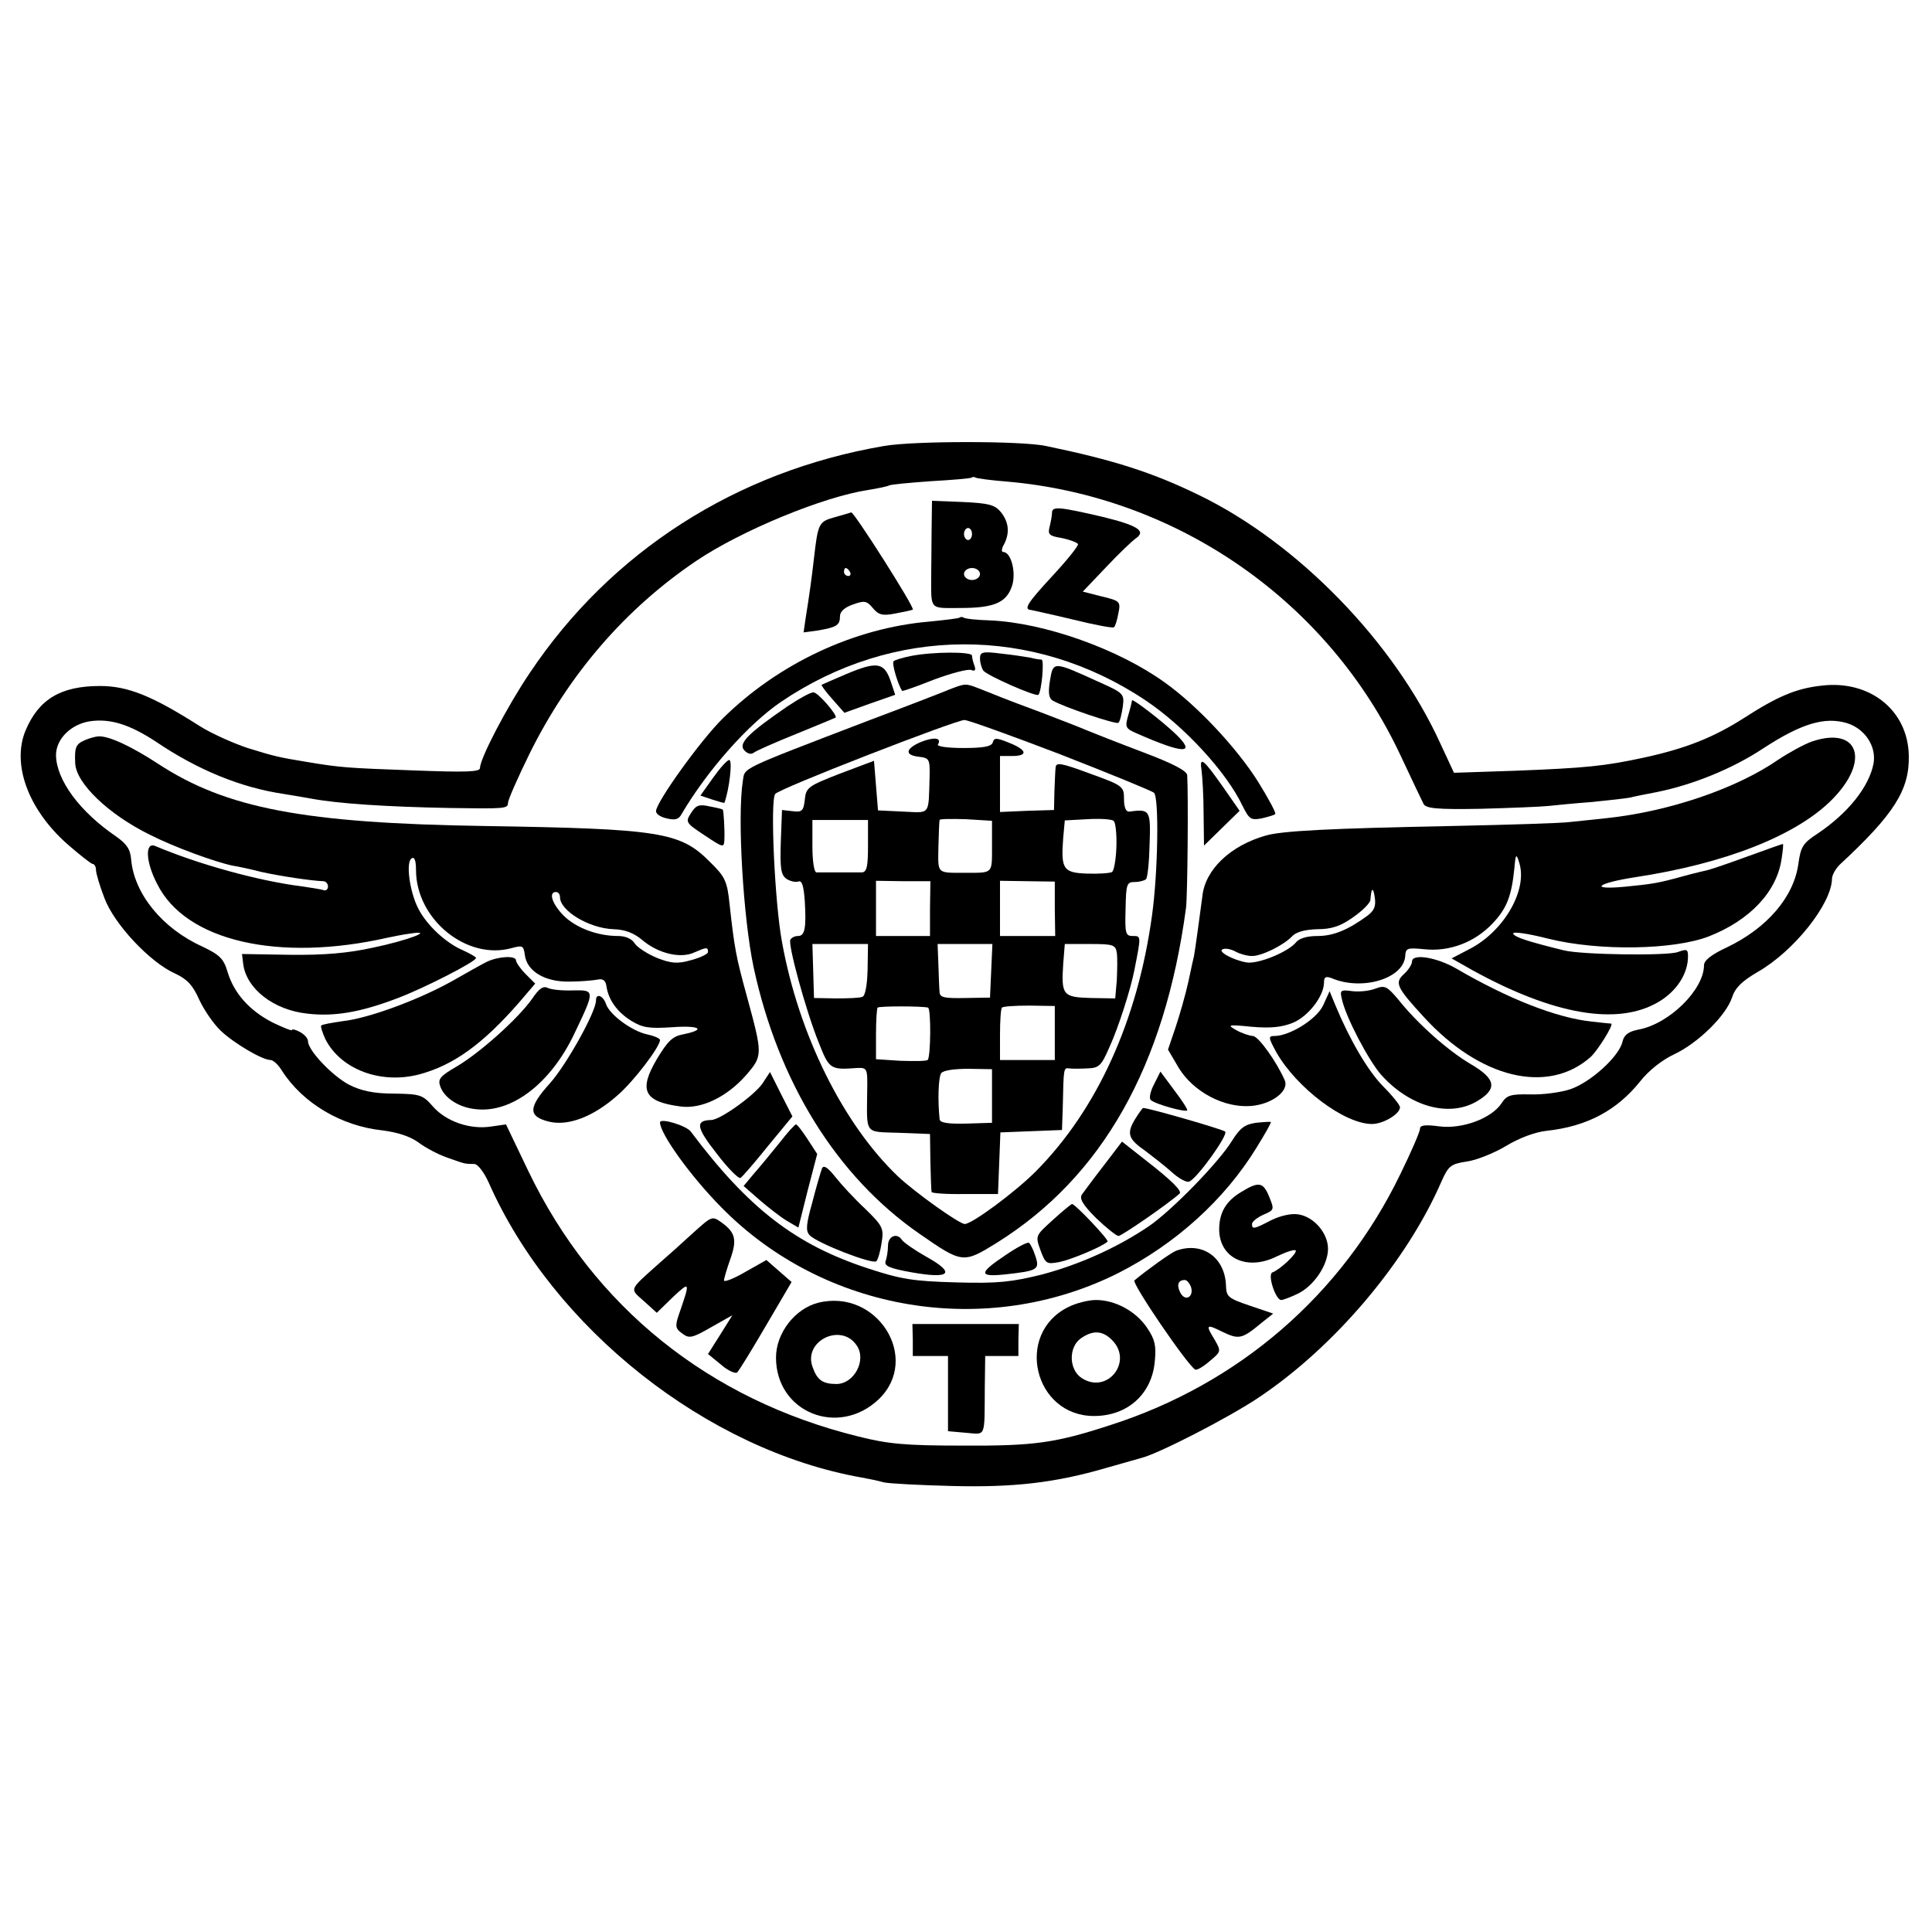 <?xml version="1.0" standalone="no"?>
<!DOCTYPE svg PUBLIC "-//W3C//DTD SVG 20010904//EN"
 "http://www.w3.org/TR/2001/REC-SVG-20010904/DTD/svg10.dtd">
<svg version="1.0" xmlns="http://www.w3.org/2000/svg"
 width="483pt" height="483pt" viewBox="0 0 483 483"
 preserveAspectRatio="xMidYMid meet">
<g transform="translate(0,483) scale(0.1,-0.1)"
fill="#000000" stroke="none">
<path d="M2210 3715 c-369 -63 -683 -264 -886 -568 -56 -83 -124 -213 -124
-237 0 -10 -35 -11 -167 -6 -165 6 -181 7 -265 21 -73 12 -81 14 -149 35 -36
12 -90 36 -120 55 -118 75 -179 100 -249 100 -98 0 -153 -33 -186 -111 -35
-84 6 -197 104 -284 31 -27 60 -50 64 -50 4 0 8 -7 8 -15 0 -8 9 -39 21 -70
24 -65 114 -161 177 -189 30 -14 44 -29 60 -65 12 -26 36 -61 54 -78 34 -32
104 -73 124 -73 7 0 20 -12 29 -27 52 -81 148 -138 251 -149 39 -5 69 -15 90
-30 17 -13 49 -30 72 -38 45 -16 44 -16 68 -16 8 0 24 -20 36 -47 161 -364
546 -669 933 -737 17 -3 41 -8 55 -12 14 -3 90 -7 170 -9 154 -4 258 8 385 45
39 11 78 22 88 25 42 10 217 100 292 150 191 127 372 341 459 542 17 38 23 43
62 49 24 3 69 21 99 39 33 20 73 35 102 38 101 11 175 51 233 123 21 27 55 54
85 68 60 28 130 97 145 142 8 25 25 41 64 64 90 51 185 170 186 233 0 9 9 25
19 35 136 126 175 187 173 273 -2 113 -97 189 -217 175 -65 -7 -111 -27 -195
-81 -75 -48 -144 -76 -250 -99 -97 -21 -143 -26 -325 -33 l-150 -5 -34 73
c-115 253 -356 501 -603 621 -117 57 -214 88 -383 123 -61 13 -330 13 -405 0z
m308 -89 c426 -37 804 -300 984 -686 27 -58 53 -112 57 -120 6 -11 33 -14 142
-12 74 2 150 5 169 7 19 2 69 7 110 10 41 4 84 9 95 11 11 3 42 9 68 14 89 18
188 58 265 109 95 62 154 80 210 63 44 -14 73 -57 66 -100 -11 -59 -64 -125
-140 -176 -37 -24 -42 -33 -48 -75 -11 -83 -78 -161 -178 -209 -39 -18 -58
-33 -58 -45 0 -61 -87 -147 -164 -161 -25 -5 -36 -13 -40 -31 -9 -37 -80 -101
-130 -118 -24 -8 -69 -14 -100 -13 -50 1 -59 -2 -72 -22 -25 -38 -98 -65 -155
-58 -37 5 -49 3 -49 -6 0 -7 -22 -58 -49 -113 -146 -302 -404 -525 -726 -628
-138 -45 -191 -52 -370 -51 -141 0 -185 4 -260 23 -373 92 -661 324 -824 663
l-56 117 -35 -5 c-54 -9 -114 12 -147 49 -26 30 -32 32 -98 33 -51 0 -82 7
-112 22 -42 22 -103 86 -103 109 0 7 -9 17 -20 23 -11 6 -20 8 -20 5 0 -3 -22
6 -49 19 -58 30 -96 73 -112 126 -10 34 -20 43 -64 64 -99 45 -169 131 -177
216 -2 27 -11 40 -38 59 -91 62 -149 141 -150 203 0 41 38 78 86 85 51 7 99
-9 162 -50 106 -72 214 -116 322 -132 25 -4 54 -9 65 -11 68 -13 190 -21 350
-24 137 -2 145 -2 145 13 0 7 24 62 54 123 98 198 239 362 417 482 113 76 317
160 429 177 25 4 48 9 52 11 4 3 51 7 105 11 54 3 100 7 102 9 2 2 7 2 10 0 3
-2 39 -7 79 -10z"/>
<path d="M2329 3504 c0 -41 -1 -90 -1 -109 0 -92 -6 -85 72 -85 85 0 116 13
130 55 11 33 -2 85 -22 85 -5 0 -4 9 2 19 15 29 12 56 -8 81 -15 18 -30 22
-95 25 l-77 3 -1 -74z m101 -9 c0 -8 -4 -15 -10 -15 -5 0 -10 7 -10 15 0 8 5
15 10 15 6 0 10 -7 10 -15z m20 -100 c0 -8 -9 -15 -20 -15 -11 0 -20 7 -20 15
0 8 9 15 20 15 11 0 20 -7 20 -15z"/>
<path d="M2630 3548 c0 -7 -3 -23 -6 -35 -5 -19 -1 -23 30 -28 20 -4 38 -11
41 -15 2 -4 -27 -40 -65 -81 -62 -67 -72 -83 -52 -84 4 -1 51 -11 105 -24 53
-13 99 -22 102 -19 3 2 8 18 11 35 6 29 4 31 -42 42 l-47 12 59 62 c32 34 65
65 72 70 29 19 8 33 -82 55 -108 25 -126 27 -126 10z"/>
<path d="M2087 3537 c-40 -11 -42 -15 -52 -102 -6 -52 -11 -89 -21 -151 l-5
-35 37 5 c46 8 54 13 54 36 0 11 12 22 33 29 28 10 34 9 49 -9 14 -17 24 -20
55 -14 21 4 41 8 45 10 6 4 -148 246 -154 243 -2 -1 -20 -6 -41 -12z m38 -137
c3 -5 1 -10 -4 -10 -6 0 -11 5 -11 10 0 6 2 10 4 10 3 0 8 -4 11 -10z"/>
<path d="M2399 3286 c-2 -2 -36 -6 -76 -10 -187 -16 -376 -104 -516 -242 -56
-55 -167 -210 -167 -232 0 -7 12 -15 27 -18 20 -5 30 -3 37 11 65 110 166 224
248 280 281 191 631 192 912 4 97 -65 202 -179 242 -263 17 -34 21 -37 48 -32
16 4 32 8 34 11 3 2 -17 39 -43 81 -53 84 -151 189 -232 247 -116 84 -301 150
-438 156 -33 1 -62 4 -66 7 -3 2 -8 2 -10 0z"/>
<path d="M2277 3190 c-20 -4 -40 -10 -43 -13 -5 -5 10 -56 21 -74 1 -2 37 11
80 28 43 16 85 27 93 24 10 -4 12 0 8 11 -3 8 -6 20 -6 25 0 10 -97 10 -153
-1z"/>
<path d="M2450 3184 c0 -11 4 -24 8 -30 7 -12 133 -67 138 -61 8 8 15 87 8 88
-5 0 -18 2 -29 5 -11 2 -44 7 -72 10 -47 6 -53 4 -53 -12z"/>
<path d="M2116 3145 c-33 -14 -60 -26 -62 -27 -1 -2 11 -18 27 -36 l30 -34 64
23 63 22 -12 36 c-16 45 -34 48 -110 16z"/>
<path d="M2625 3129 c-5 -30 -3 -44 6 -50 26 -16 160 -61 165 -56 4 3 8 21 11
40 4 33 3 34 -64 64 -110 50 -110 50 -118 2z"/>
<path d="M2370 3105 c-19 -8 -107 -42 -195 -75 -334 -128 -312 -118 -318 -153
-14 -90 1 -342 27 -465 62 -288 208 -523 414 -666 108 -75 110 -75 194 -23
264 165 420 442 473 837 4 30 6 284 3 332 -1 11 -35 29 -112 58 -61 23 -124
48 -141 55 -16 7 -68 27 -115 45 -92 34 -110 42 -153 59 -34 13 -33 13 -77 -4z
m281 -161 c123 -48 228 -91 234 -96 13 -12 10 -200 -5 -307 -36 -262 -137
-485 -291 -640 -52 -52 -159 -131 -177 -131 -14 0 -123 78 -166 118 -137 130
-249 354 -291 587 -18 96 -30 353 -17 370 8 13 449 184 473 185 9 0 117 -39
240 -86z"/>
<path d="M2302 2975 c-39 -17 -41 -33 -4 -37 25 -3 27 -6 26 -50 -3 -98 3 -90
-66 -87 l-63 3 -5 62 -5 62 -85 -32 c-80 -31 -85 -35 -88 -65 -3 -28 -7 -32
-30 -29 l-27 3 -3 -80 c-2 -65 0 -82 14 -92 9 -6 22 -9 29 -7 10 4 14 -9 17
-49 4 -68 0 -87 -17 -87 -8 0 -16 -4 -19 -9 -7 -11 39 -179 71 -258 26 -66 29
-68 95 -63 26 1 27 0 26 -57 -1 -111 -8 -102 79 -105 l78 -3 1 -70 c1 -38 2
-72 3 -75 0 -3 38 -6 84 -5 l82 0 3 77 3 77 77 3 77 3 2 60 c2 95 2 96 16 94
6 -1 27 -1 45 0 30 1 35 6 56 54 22 48 53 145 62 192 17 86 17 85 -4 85 -18 0
-20 6 -18 68 1 62 3 67 23 67 12 0 25 4 28 7 4 4 8 43 9 87 3 86 1 89 -51 82
-8 -1 -13 11 -13 31 0 32 -2 34 -85 64 -73 27 -85 29 -86 15 -1 -9 -2 -36 -3
-61 l-1 -45 -67 -2 -68 -3 0 70 0 70 30 0 c41 0 38 15 -7 33 -32 13 -38 13
-41 1 -3 -10 -22 -14 -73 -14 -41 0 -68 4 -64 9 10 17 -10 19 -43 6z m178
-261 c0 -69 3 -66 -65 -66 -74 0 -70 -4 -69 64 1 35 2 65 3 68 0 3 30 3 66 2
l65 -4 0 -64z m311 -1 c-1 -31 -6 -60 -11 -63 -5 -3 -33 -5 -62 -4 -60 2 -66
11 -60 89 l4 44 56 3 c32 2 61 0 66 -4 5 -4 8 -33 7 -65z m-621 2 c0 -51 -3
-65 -15 -66 -8 0 -35 0 -60 0 -25 0 -49 0 -54 0 -6 1 -10 30 -10 66 l0 65 70
0 69 0 0 -65z m155 -157 l0 -68 -67 0 -68 0 0 69 0 69 68 -1 68 0 -1 -69z
m312 0 l1 -68 -69 0 -69 0 0 69 0 69 68 -1 69 -1 0 -68z m-468 -152 c-1 -39
-6 -66 -13 -68 -6 -3 -36 -4 -66 -4 l-55 1 -2 68 -2 67 69 0 70 0 -1 -64z
m309 -3 l-3 -67 -62 -1 c-51 -1 -63 1 -64 14 -1 9 -2 40 -3 69 l-2 52 69 0 68
0 -3 -67z m314 45 c2 -13 1 -44 0 -69 l-4 -45 -61 1 c-70 2 -74 7 -69 85 l4
50 63 0 c58 0 64 -2 67 -22z m-472 -137 c8 -2 7 -125 -1 -131 -4 -3 -34 -3
-68 -2 l-61 4 0 62 c0 35 2 65 4 67 4 4 111 4 126 0z m317 -63 l0 -68 -68 0
-69 0 0 63 c0 35 2 66 5 68 2 3 33 5 68 5 l64 -1 0 -67z m-157 -158 l0 -67
-65 -2 c-46 -1 -65 2 -66 11 -5 48 -3 105 4 115 5 7 32 11 68 11 l59 -1 0 -67z"/>
<path d="M1967 3063 c-96 -66 -121 -91 -107 -108 8 -9 17 -12 24 -7 6 5 54 26
106 47 52 21 97 40 99 41 6 5 -44 63 -55 63 -7 1 -37 -16 -67 -36z"/>
<path d="M2830 3079 c0 -2 -4 -19 -9 -36 -9 -31 -8 -34 22 -47 118 -52 150
-52 94 1 -35 33 -107 88 -107 82z"/>
<path d="M213 2980 c-23 -10 -27 -17 -25 -58 2 -50 83 -128 187 -179 61 -31
163 -68 206 -77 13 -2 46 -9 73 -16 45 -10 124 -22 154 -23 6 0 12 -6 12 -13
0 -8 -6 -12 -12 -9 -7 2 -31 6 -53 9 -110 14 -258 55 -367 101 -26 11 -24 -40
5 -95 71 -143 304 -196 577 -134 14 3 39 8 55 10 65 10 -5 -17 -92 -35 -63
-14 -123 -19 -208 -18 l-120 2 3 -25 c8 -62 76 -115 160 -124 67 -8 133 3 227
39 66 25 195 91 195 100 0 3 -15 11 -32 19 -43 18 -91 63 -112 104 -22 42 -32
117 -17 126 7 5 11 -5 11 -29 0 -123 127 -227 240 -195 26 7 29 6 32 -17 5
-41 50 -68 111 -67 29 0 60 3 71 5 13 3 20 -2 22 -16 5 -35 27 -65 62 -87 28
-17 44 -20 103 -16 69 5 86 -6 26 -18 -26 -5 -38 -17 -65 -62 -46 -78 -32
-106 58 -118 53 -8 118 24 166 79 41 48 41 50 1 197 -27 98 -31 120 -43 229
-6 58 -11 69 -49 106 -74 75 -124 83 -565 90 -450 7 -644 44 -814 155 -67 44
-125 71 -150 69 -6 0 -21 -4 -33 -9z m1187 -393 c0 -34 73 -78 134 -80 30 -1
52 -10 74 -29 39 -32 94 -45 128 -29 30 13 34 14 34 1 0 -5 -19 -14 -41 -20
-35 -10 -50 -9 -86 5 -24 10 -49 26 -56 36 -7 12 -23 19 -42 19 -51 0 -104 20
-135 50 -29 29 -40 60 -20 60 6 0 10 -6 10 -13z"/>
<path d="M4529 2976 c-19 -7 -56 -27 -83 -45 -104 -72 -271 -129 -426 -146
-30 -3 -73 -8 -95 -10 -22 -3 -155 -7 -295 -10 -305 -6 -425 -12 -466 -24 -88
-25 -151 -85 -158 -151 -6 -46 -19 -141 -21 -150 -1 -3 -7 -31 -14 -64 -7 -32
-22 -84 -32 -114 l-19 -56 27 -46 c37 -60 113 -100 180 -95 52 4 96 37 85 64
-20 46 -66 111 -80 111 -10 1 -28 7 -42 15 -23 13 -20 14 40 8 47 -4 75 -1
102 10 39 16 78 67 78 101 0 13 4 16 18 11 76 -33 180 -2 185 54 1 21 5 22 47
18 63 -7 127 17 172 65 35 37 47 68 54 138 3 36 5 38 13 10 19 -68 -41 -170
-126 -213 l-44 -23 53 -30 c202 -111 362 -139 464 -79 46 27 74 71 74 114 0
18 -3 19 -25 11 -26 -10 -240 -7 -285 4 -89 22 -124 33 -127 42 -2 6 38 0 89
-13 125 -31 312 -28 400 6 102 40 170 111 182 194 3 20 5 37 3 37 -2 0 -41
-14 -88 -31 -46 -17 -91 -32 -99 -34 -8 -2 -35 -8 -60 -15 -65 -18 -78 -20
-150 -27 -88 -8 -68 9 28 24 225 34 402 104 491 193 98 98 68 186 -50 146z
m-1110 -435 c-49 -36 -86 -51 -125 -51 -27 0 -47 -6 -55 -17 -21 -24 -95 -54
-123 -49 -34 6 -74 28 -59 33 7 3 21 0 32 -6 11 -6 29 -11 41 -11 25 0 79 27
100 49 10 11 32 17 63 18 37 0 59 8 90 30 23 16 42 35 43 43 2 31 7 34 11 6 3
-21 -1 -32 -18 -45z"/>
<path d="M1783 2886 l-32 -45 30 -10 c16 -5 29 -9 30 -8 12 32 21 107 12 107
-5 0 -23 -20 -40 -44z"/>
<path d="M3004 2903 c2 -15 5 -64 5 -108 l1 -79 45 44 44 43 -41 59 c-50 71
-60 79 -54 41z"/>
<path d="M1728 2798 c-15 -23 -14 -25 33 -56 48 -32 49 -32 50 -10 1 24 -2 72
-4 74 -1 1 -16 5 -33 8 -26 6 -34 3 -46 -16z"/>
<path d="M1216 2425 c-12 -6 -51 -28 -88 -49 -83 -46 -207 -92 -272 -99 -27
-4 -51 -8 -53 -11 -2 -2 3 -18 11 -35 39 -75 138 -112 234 -87 86 23 159 76
249 179 l41 48 -24 24 c-13 13 -24 29 -24 34 0 13 -46 10 -74 -4z"/>
<path d="M3530 2426 c0 -7 -9 -21 -20 -31 -24 -22 -19 -33 50 -108 140 -153
309 -194 416 -100 18 16 59 82 52 84 -2 0 -23 2 -48 5 -88 9 -210 57 -340 133
-49 28 -110 38 -110 17z"/>
<path d="M1331 2334 c-34 -49 -131 -136 -189 -170 -43 -25 -48 -32 -41 -51 11
-29 47 -52 89 -56 89 -10 186 64 245 187 53 111 53 111 -3 110 -26 -1 -54 2
-62 6 -12 6 -22 -1 -39 -26z"/>
<path d="M3440 2359 c-14 -6 -40 -9 -58 -7 -31 4 -33 3 -27 -21 10 -45 66
-151 97 -187 71 -80 169 -108 239 -68 53 31 50 56 -13 93 -55 32 -133 100
-183 163 -27 32 -33 35 -55 27z"/>
<path d="M3308 2317 c-16 -35 -84 -77 -122 -77 -16 0 -15 -4 5 -41 51 -89 170
-179 239 -179 28 0 70 25 70 42 0 5 -19 29 -43 53 -38 39 -83 116 -119 203
l-14 34 -16 -35z"/>
<path d="M1490 2329 c0 -29 -74 -161 -115 -207 -55 -61 -55 -83 -3 -96 48 -12
111 12 171 65 41 35 107 122 107 139 0 4 -14 10 -32 14 -38 8 -94 49 -103 76
-7 21 -25 28 -25 9z"/>
<path d="M1906 2121 c-21 -30 -106 -91 -128 -91 -40 -1 -38 -18 13 -83 28 -37
55 -64 60 -62 5 3 36 39 69 80 l61 74 -28 55 -28 56 -19 -29z"/>
<path d="M2885 2119 c-9 -17 -13 -35 -8 -39 10 -10 85 -31 91 -26 2 2 -13 25
-32 50 l-35 47 -16 -32z"/>
<path d="M2837 2031 c-21 -35 -16 -49 26 -78 17 -13 47 -36 65 -52 18 -17 39
-28 45 -25 20 8 98 117 90 125 -7 6 -191 59 -205 59 -2 0 -11 -13 -21 -29z"/>
<path d="M1650 2024 c0 -28 76 -134 153 -212 257 -262 662 -330 992 -165 144
73 267 184 347 315 21 34 37 62 35 63 -1 1 -18 0 -37 -2 -28 -4 -40 -13 -60
-45 -33 -54 -153 -177 -210 -215 -79 -53 -171 -94 -264 -119 -77 -19 -110 -23
-216 -20 -108 3 -138 8 -220 35 -181 59 -299 150 -443 342 -11 15 -77 35 -77
23z"/>
<path d="M1948 1972 c-21 -26 -49 -60 -64 -77 l-25 -30 40 -35 c22 -19 53 -43
68 -52 l29 -17 23 92 24 92 -24 37 c-13 20 -26 37 -29 37 -3 0 -22 -21 -42
-47z"/>
<path d="M2760 1917 c-25 -32 -49 -65 -55 -73 -7 -10 1 -25 35 -59 25 -24 50
-44 56 -45 8 0 124 80 153 106 7 6 -20 33 -83 82 l-61 48 -45 -59z"/>
<path d="M2055 1909 c-3 -8 -14 -45 -24 -84 -16 -57 -17 -72 -7 -83 19 -20
158 -74 167 -65 4 4 10 25 13 46 6 36 3 42 -41 85 -27 25 -60 61 -75 80 -19
24 -29 30 -33 21z"/>
<path d="M3103 1850 c-37 -22 -54 -50 -55 -90 -2 -74 68 -109 144 -71 23 11
44 18 47 15 6 -6 -40 -49 -58 -55 -13 -5 8 -69 22 -69 5 0 23 7 40 15 41 19
77 72 77 113 0 39 -35 80 -74 86 -17 3 -44 -3 -67 -14 -44 -23 -49 -24 -49
-10 0 6 13 16 28 23 28 12 28 13 15 45 -15 37 -26 39 -70 12z"/>
<path d="M2632 1780 c-43 -39 -44 -39 -31 -75 13 -35 15 -36 48 -30 29 6 106
38 120 51 4 4 -81 94 -89 94 -3 -1 -24 -18 -48 -40z"/>
<path d="M1733 1748 c-26 -24 -65 -59 -87 -78 -75 -67 -72 -61 -36 -93 l32
-29 40 39 c44 41 44 40 15 -44 -10 -29 -8 -35 9 -47 17 -13 25 -11 72 16 l53
30 -30 -48 -31 -49 33 -27 c17 -15 36 -23 40 -19 5 5 37 57 72 117 l64 109
-31 27 -32 28 -53 -30 c-29 -17 -53 -26 -53 -21 0 5 7 28 15 51 18 50 14 68
-20 93 -25 18 -25 17 -72 -25z"/>
<path d="M2220 1716 c0 -13 -3 -31 -6 -39 -4 -12 10 -18 66 -28 96 -17 110 -2
36 39 -30 17 -57 36 -61 42 -12 19 -35 10 -35 -14z"/>
<path d="M2515 1693 c-69 -46 -69 -56 -2 -49 82 9 87 12 75 47 -5 16 -13 31
-16 32 -4 2 -29 -11 -57 -30z"/>
<path d="M2940 1703 c-13 -5 -74 -49 -104 -74 -7 -7 131 -210 152 -223 4 -2
20 7 36 21 29 24 29 25 13 53 -24 39 -22 41 20 20 40 -19 48 -18 97 23 l29 23
-59 20 c-53 18 -58 22 -59 49 -2 72 -60 112 -125 88z m37 -89 c9 -25 -13 -40
-26 -16 -10 19 -6 32 11 32 5 0 11 -7 15 -16z"/>
<path d="M2045 1573 c-58 -15 -105 -76 -105 -137 0 -137 156 -200 257 -104
106 102 -4 278 -152 241z m97 -107 c25 -37 -7 -96 -51 -96 -34 0 -48 10 -59
41 -26 66 71 114 110 55z"/>
<path d="M2670 1562 c-134 -67 -85 -272 65 -272 84 0 145 55 152 137 4 39 0
55 -19 83 -28 42 -80 70 -128 70 -19 0 -51 -8 -70 -18z m110 -82 c54 -54 -12
-137 -76 -95 -32 21 -33 77 -2 99 30 21 54 20 78 -4z"/>
<path d="M2282 1480 l0 -40 44 0 44 0 0 -94 0 -94 45 -4 c51 -4 46 -15 47 115
l1 77 41 0 42 0 0 40 1 40 -133 0 -133 0 1 -40z"/>
</g>
</svg>
